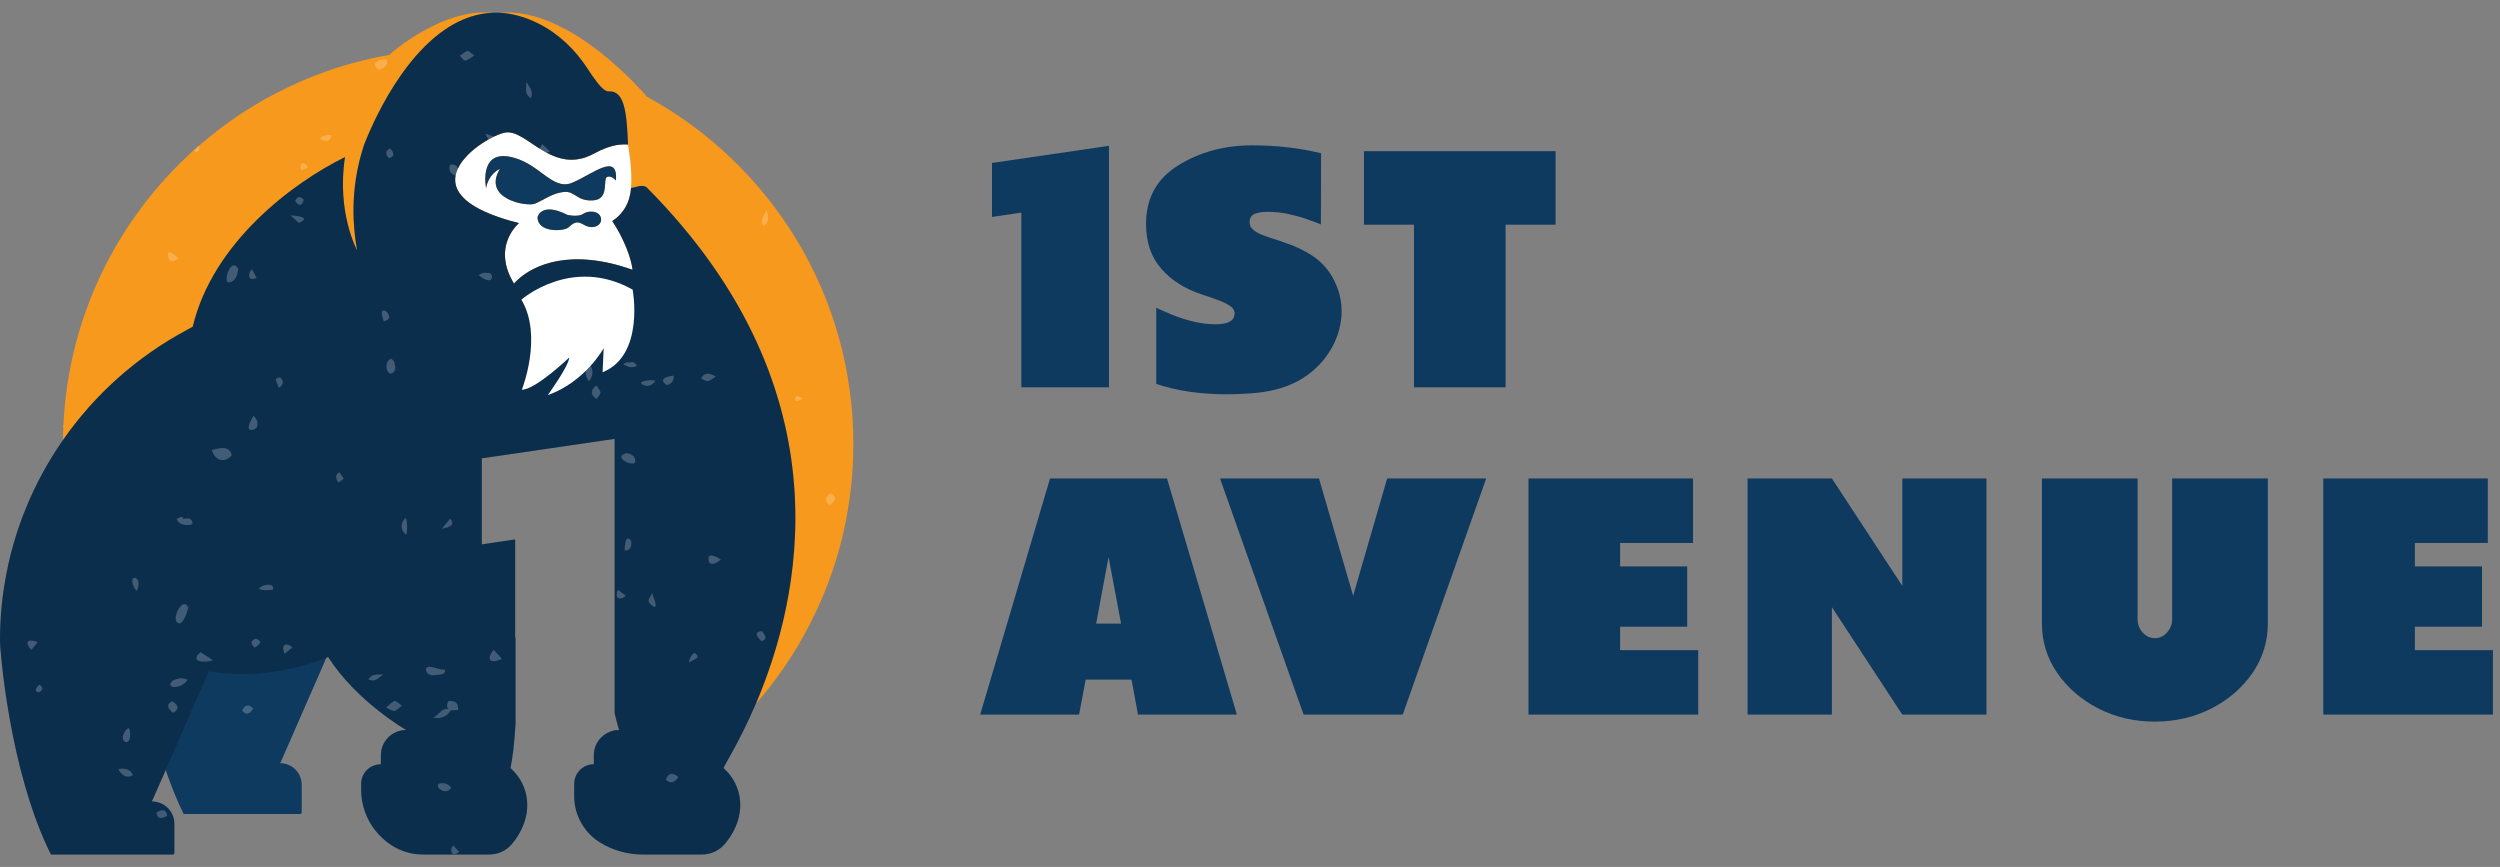 <svg width="124" height="43" viewBox="0 0 124 43" fill="none" xmlns="http://www.w3.org/2000/svg">
<rect x="0" y="0" width="124" height="43" fill="#808080" stroke="none"/>
<path d="M19.357 2.674C19.357 2.674 21.93 0.386 24.405 0.635C24.405 0.635 19.911 2.883 20.195 4.191L19.355 2.674H19.357Z" fill="#F7991C"/>
<path d="M32.082 4.793C32.082 4.793 28.346 0.309 24.79 0.635C24.79 0.635 29.284 2.883 28.999 4.191L32.082 4.793Z" fill="#F7991C"/>
<path d="M28.961 11.148C28.538 10.889 28.403 11.125 28.171 11.298C27.939 11.471 26.658 11.557 26.663 10.767C26.663 10.767 26.84 9.995 28.139 10.657C28.139 10.657 28.675 10.785 28.925 10.607C29.175 10.43 29.729 10.439 29.807 10.817C29.884 11.194 29.384 11.411 28.961 11.148Z" fill="#FC7E07"/>
<path d="M30.548 8.957C30.548 8.957 30.33 8.676 30.107 8.78C29.889 8.884 30.244 9.885 29.421 9.939C28.599 9.993 28.538 9.466 27.971 9.52C27.403 9.575 26.944 9.934 26.535 10.102C26.125 10.266 23.908 9.87 24.79 8.384C24.731 8.406 24.25 8.62 24.108 9.325C24.108 9.325 23.75 7.506 25.24 7.767C26.73 8.021 27.372 9.484 28.376 9.066C29.38 8.652 30.676 7.517 30.548 8.957Z" fill="#FC7E07"/>
<path d="M32.078 4.792H32.076C31.165 4.295 30.211 3.871 29.22 3.523C29.046 3.461 28.869 3.402 28.692 3.347C26.812 2.745 24.806 2.421 22.729 2.421C22.294 2.421 21.863 2.436 21.437 2.465H21.436C21.246 2.475 21.059 2.49 20.871 2.508C20.367 2.556 19.869 2.623 19.376 2.708C15.78 3.327 12.519 4.924 9.879 7.217C9.787 7.295 9.696 7.375 9.608 7.455C5.838 10.85 3.393 15.687 3.145 21.097C3.142 21.129 3.14 21.157 3.14 21.189C3.13 21.401 3.124 21.613 3.122 21.827C3.122 21.892 3.122 21.958 3.122 22.023C3.122 24.947 3.764 27.713 4.911 30.206C5.523 31.531 6.276 32.779 7.154 33.925C7.753 34.711 8.409 35.448 9.12 36.133C9.454 36.455 9.803 36.763 10.159 37.061V24.534H20.162V21.498H25.582V20.436H31.317V26.375H34.524V37.67C35.603 36.854 36.597 35.931 37.486 34.915C38.692 33.533 39.709 31.98 40.493 30.295C41.673 27.783 42.327 24.98 42.327 22.023C42.327 14.582 38.182 8.113 32.079 4.792H32.078Z" fill="#F7991C"/>
<path d="M31.369 13.362C31.369 13.362 31.369 13.355 31.369 13.349C31.367 13.338 31.366 13.326 31.364 13.311C31.364 13.304 31.363 13.296 31.36 13.287C31.358 13.269 31.354 13.249 31.351 13.227C31.341 13.182 31.331 13.129 31.317 13.067C31.263 12.828 31.153 12.46 30.94 11.997C30.916 11.946 30.891 11.895 30.866 11.842C30.842 11.794 30.818 11.744 30.791 11.693C30.789 11.688 30.786 11.684 30.785 11.679C30.779 11.669 30.774 11.658 30.768 11.648C30.744 11.601 30.72 11.554 30.694 11.508C30.69 11.5 30.685 11.492 30.682 11.485C30.66 11.443 30.636 11.402 30.611 11.359C30.536 11.231 30.456 11.1 30.367 10.963H30.369C30.369 10.963 30.438 10.924 30.538 10.842C30.548 10.833 30.56 10.824 30.572 10.814C30.596 10.796 30.62 10.773 30.646 10.747C30.66 10.735 30.673 10.723 30.687 10.71C30.753 10.643 30.824 10.565 30.894 10.47C30.919 10.436 30.944 10.401 30.968 10.364C30.974 10.354 30.98 10.345 30.986 10.336C31.009 10.299 31.031 10.26 31.054 10.219C31.179 9.984 31.277 9.689 31.295 9.329C31.381 8.42 31.149 7.172 31.149 7.172C31.12 7.169 31.09 7.167 31.06 7.164C30.861 7.155 30.639 7.175 30.39 7.237C30.358 7.246 30.327 7.253 30.295 7.264C30.233 7.28 30.17 7.3 30.106 7.324C29.91 7.393 29.701 7.487 29.475 7.612C29.323 7.694 29.177 7.759 29.034 7.807C28.992 7.822 28.949 7.834 28.907 7.846C28.897 7.849 28.886 7.851 28.877 7.854C28.788 7.877 28.701 7.893 28.615 7.905C28.475 7.923 28.34 7.928 28.206 7.917C28.158 7.914 28.109 7.908 28.063 7.902C27.908 7.881 27.756 7.842 27.61 7.792C27.576 7.78 27.543 7.768 27.51 7.756C27.376 7.705 27.247 7.643 27.12 7.575C27.035 7.53 26.95 7.482 26.867 7.432C26.834 7.411 26.8 7.39 26.765 7.369C26.764 7.368 26.764 7.366 26.764 7.366C26.748 7.359 26.733 7.35 26.72 7.341C26.702 7.329 26.685 7.318 26.667 7.306C26.634 7.285 26.601 7.264 26.569 7.243C26.471 7.178 26.378 7.115 26.285 7.053C26.223 7.012 26.163 6.972 26.103 6.934C26.044 6.896 25.985 6.859 25.927 6.824C25.613 6.639 25.323 6.522 25.047 6.576C24.906 6.603 24.709 6.675 24.486 6.782C24.406 6.821 24.322 6.865 24.236 6.913C24.186 6.942 24.137 6.97 24.085 7.002C24.016 7.043 23.947 7.088 23.878 7.134C23.405 7.452 22.94 7.88 22.717 8.349C22.658 8.468 22.618 8.589 22.596 8.711C22.529 9.081 22.634 9.468 23.018 9.84C23.161 9.98 23.345 10.118 23.574 10.254C23.726 10.344 23.897 10.433 24.091 10.518C24.188 10.562 24.29 10.604 24.397 10.646C24.505 10.689 24.618 10.729 24.737 10.771C24.916 10.833 25.108 10.893 25.314 10.952C25.451 10.991 25.594 11.029 25.743 11.066C25.743 11.066 25.675 11.122 25.582 11.229C25.562 11.252 25.543 11.274 25.523 11.3C25.502 11.325 25.481 11.352 25.46 11.383C25.428 11.426 25.395 11.476 25.362 11.529C25.32 11.599 25.276 11.678 25.237 11.764C25.081 12.107 24.978 12.567 25.102 13.126C25.108 13.156 25.114 13.185 25.123 13.213C25.145 13.302 25.174 13.392 25.209 13.486C25.243 13.578 25.284 13.674 25.332 13.77C25.356 13.818 25.382 13.868 25.409 13.918C25.422 13.943 25.436 13.969 25.451 13.993C25.466 14.017 25.481 14.043 25.497 14.068C25.497 14.068 25.497 14.068 25.499 14.068C25.499 14.065 25.502 14.065 25.503 14.062C25.505 14.059 25.508 14.056 25.511 14.053C25.514 14.05 25.516 14.047 25.519 14.044C25.522 14.041 25.526 14.037 25.529 14.032C25.535 14.023 25.543 14.016 25.553 14.005C25.564 13.992 25.579 13.976 25.597 13.958C25.972 13.575 27.409 12.387 30.325 13.07C30.408 13.09 30.491 13.111 30.575 13.133C30.745 13.179 30.919 13.231 31.099 13.289C31.189 13.319 31.28 13.349 31.373 13.38V13.374C31.373 13.374 31.373 13.367 31.372 13.362H31.369ZM28.962 11.148C28.54 10.889 28.403 11.125 28.171 11.298C27.939 11.472 26.658 11.557 26.663 10.767C26.663 10.767 26.84 9.993 28.14 10.657C28.14 10.657 28.675 10.785 28.925 10.607C29.175 10.43 29.731 10.439 29.808 10.817C29.884 11.194 29.384 11.411 28.962 11.148ZM30.107 8.78C29.889 8.885 30.244 9.885 29.421 9.939C28.599 9.993 28.54 9.466 27.971 9.522C27.403 9.576 26.944 9.934 26.535 10.103C26.127 10.267 23.908 9.871 24.79 8.385C24.731 8.408 24.25 8.622 24.108 9.326C24.108 9.326 23.75 7.508 25.24 7.767C26.73 8.021 27.372 9.484 28.376 9.067C29.38 8.653 30.676 7.517 30.548 8.957C30.548 8.957 30.33 8.676 30.107 8.78Z" fill="white"/>
<path d="M17.078 31.74C16.044 31.637 14.603 31.394 13.283 30.83C13.283 30.83 14.421 31.694 16.316 32.334L16.188 32.626L13.9 37.857C14.488 37.857 14.964 38.33 14.964 38.92V40.299C14.964 40.341 14.928 40.376 14.887 40.376H9.111C8.768 39.686 8.473 38.945 8.218 38.19C7.726 36.735 7.384 35.228 7.153 33.925C6.797 31.93 6.695 30.414 6.695 30.298C6.693 30.063 6.698 29.83 6.707 29.597H17.078V31.74Z" fill="#0F3A60"/>
<path d="M8.044 23.232L8.039 23.236C8.044 23.263 8.048 23.286 8.053 23.304C8.053 23.281 8.048 23.254 8.044 23.232Z" fill="#0F3A60"/>
<path d="M30.548 8.957C30.548 8.957 30.33 8.676 30.107 8.78C29.889 8.884 30.244 9.885 29.421 9.939C28.599 9.993 28.538 9.466 27.971 9.52C27.403 9.575 26.944 9.934 26.535 10.102C26.125 10.266 23.908 9.87 24.79 8.384C24.731 8.406 24.25 8.62 24.108 9.325C24.108 9.325 23.75 7.506 25.24 7.767C26.73 8.021 27.372 9.484 28.376 9.066C29.38 8.652 30.676 7.517 30.548 8.957Z" fill="#0F3A60"/>
<path d="M28.961 11.148C28.538 10.889 28.403 11.125 28.171 11.298C27.939 11.471 26.658 11.557 26.663 10.767C26.663 10.767 26.84 9.995 28.139 10.657C28.139 10.657 28.675 10.785 28.925 10.607C29.175 10.43 29.729 10.439 29.807 10.817C29.884 11.194 29.384 11.411 28.961 11.148Z" fill="#0F3A60"/>
<path d="M37.485 34.915C36.671 36.818 35.91 37.976 35.889 38.098C36.817 38.915 37.119 40.424 35.989 41.819C35.707 42.175 35.274 42.384 34.822 42.384H31.867C31.108 42.384 30.367 42.17 29.726 41.765C29.314 41.502 28.987 41.134 28.773 40.711C28.767 40.701 28.761 40.689 28.755 40.677C28.734 40.633 28.713 40.589 28.695 40.544C28.677 40.505 28.662 40.464 28.647 40.424C28.63 40.379 28.614 40.332 28.6 40.285C28.591 40.254 28.582 40.222 28.573 40.19C28.566 40.159 28.558 40.127 28.55 40.096C28.546 40.083 28.543 40.071 28.541 40.058C28.538 40.046 28.535 40.034 28.534 40.022C28.529 40.002 28.526 39.983 28.522 39.962C28.514 39.918 28.507 39.874 28.502 39.831C28.496 39.787 28.492 39.743 28.489 39.7C28.484 39.633 28.481 39.566 28.481 39.498V38.879C28.481 38.339 28.916 37.907 29.454 37.907V37.456C29.454 37.112 29.594 36.797 29.821 36.576C29.985 36.412 30.19 36.293 30.423 36.24C30.441 36.236 30.459 36.231 30.477 36.228C30.48 36.227 30.483 36.227 30.486 36.227C30.498 36.225 30.511 36.222 30.521 36.221C30.583 36.212 30.645 36.207 30.708 36.207C30.708 36.207 30.613 35.919 30.486 35.376V21.768L23.897 22.733V27L25.552 26.754V31.626H25.571V35.921C25.494 37.039 25.442 37.465 25.321 38.098C25.412 38.178 25.494 38.262 25.571 38.354C26.216 39.112 26.405 40.264 25.722 41.398C25.674 41.483 25.618 41.568 25.558 41.652C25.508 41.72 25.452 41.792 25.395 41.86C25.115 42.197 24.695 42.384 24.259 42.384H20.972C20.432 42.384 19.9 42.229 19.441 41.938C19.419 41.925 19.395 41.911 19.378 41.898C19.083 41.7 18.827 41.462 18.615 41.191C18.166 40.622 17.913 39.913 17.913 39.17V38.879C17.913 38.339 18.35 37.907 18.892 37.907V37.456C18.892 37.112 19.032 36.797 19.255 36.576C19.482 36.349 19.795 36.207 20.141 36.207C20.141 36.207 17.683 34.793 16.272 32.585C16.272 32.585 16.27 32.586 16.265 32.589C16.265 32.589 16.236 32.603 16.186 32.626C15.729 32.817 13.224 33.798 10.361 33.298L9.119 36.133L8.217 38.19V38.193L8.19 38.262L7.533 39.752C8.152 39.752 8.649 40.248 8.649 40.86V42.305C8.649 42.352 8.611 42.384 8.571 42.384H2.525C0.42 38.143 0 32.085 0 31.844C-0.004 30.867 0.072 29.899 0.228 28.954C0.646 26.375 1.649 23.944 3.122 21.827C4.685 19.581 6.784 17.69 9.284 16.357C9.456 16.265 9.557 16.206 9.561 16.201C10.555 12.024 14.537 9.055 17.111 7.792C16.689 10.552 17.713 12.417 17.713 12.417C17.346 10.383 17.578 8.629 18.058 7.187C18.061 7.179 18.062 7.173 18.065 7.166C18.074 7.143 18.082 7.121 18.092 7.098C18.333 6.488 18.95 5.049 19.917 3.684C20.204 3.277 20.522 2.877 20.871 2.508C21.827 1.492 23.008 0.703 24.398 0.635H24.404C24.534 0.628 24.666 0.628 24.8 0.635C25.404 0.666 26.042 0.833 26.718 1.173C27.716 1.677 28.538 2.472 29.148 3.413L29.22 3.523L29.371 3.749C29.552 4.009 29.714 4.223 29.862 4.36C29.985 4.476 30.096 4.539 30.202 4.534C30.998 4.489 31.09 5.671 31.149 7.17C31.12 7.167 31.09 7.164 31.058 7.164C30.86 7.155 30.637 7.175 30.389 7.237C30.357 7.246 30.325 7.253 30.294 7.264C30.232 7.28 30.169 7.3 30.104 7.324C29.908 7.393 29.699 7.487 29.473 7.612C29.321 7.694 29.175 7.759 29.032 7.807C28.99 7.822 28.948 7.834 28.906 7.846C28.895 7.849 28.885 7.851 28.876 7.854C28.787 7.876 28.7 7.893 28.614 7.905C28.474 7.923 28.337 7.926 28.204 7.917C28.156 7.914 28.108 7.908 28.061 7.902C27.906 7.881 27.754 7.842 27.608 7.792C27.575 7.78 27.542 7.768 27.509 7.756C27.375 7.705 27.245 7.643 27.119 7.575C27.033 7.53 26.949 7.482 26.866 7.432C26.833 7.411 26.798 7.39 26.764 7.369L26.761 7.368C26.747 7.359 26.732 7.35 26.718 7.341C26.7 7.329 26.684 7.318 26.666 7.306C26.633 7.285 26.599 7.264 26.568 7.243C26.47 7.178 26.377 7.115 26.283 7.053C26.222 7.012 26.161 6.972 26.101 6.934C26.042 6.895 25.982 6.859 25.925 6.824C25.612 6.639 25.321 6.522 25.046 6.576C24.904 6.603 24.707 6.675 24.484 6.782C24.404 6.821 24.32 6.865 24.234 6.913C24.185 6.942 24.135 6.97 24.084 7.002C24.015 7.042 23.945 7.088 23.876 7.134C23.403 7.452 22.938 7.879 22.715 8.349C22.657 8.468 22.616 8.589 22.595 8.71C22.527 9.081 22.633 9.468 23.017 9.84C23.16 9.98 23.343 10.118 23.572 10.254C23.724 10.342 23.896 10.431 24.09 10.518C24.186 10.561 24.289 10.604 24.395 10.646C24.504 10.689 24.617 10.729 24.736 10.771C24.915 10.833 25.106 10.893 25.312 10.952C25.449 10.991 25.592 11.029 25.741 11.066C25.741 11.066 25.674 11.122 25.58 11.229C25.561 11.252 25.541 11.274 25.522 11.3C25.5 11.325 25.479 11.352 25.458 11.383C25.425 11.426 25.392 11.476 25.36 11.529C25.317 11.599 25.275 11.678 25.235 11.764C25.079 12.107 24.977 12.567 25.1 13.126C25.106 13.156 25.112 13.185 25.121 13.213C25.144 13.302 25.172 13.392 25.207 13.486C25.242 13.578 25.282 13.674 25.33 13.77C25.353 13.818 25.38 13.868 25.407 13.918C25.421 13.943 25.434 13.969 25.449 13.993C25.464 14.019 25.479 14.044 25.494 14.07H25.496L25.497 14.068C25.497 14.065 25.5 14.065 25.502 14.062C25.503 14.059 25.506 14.056 25.509 14.053C25.512 14.05 25.514 14.047 25.517 14.044C25.52 14.041 25.525 14.037 25.528 14.032C25.534 14.023 25.541 14.016 25.552 14.005C25.562 13.992 25.577 13.976 25.595 13.958C25.97 13.575 27.408 12.387 30.324 13.07C30.407 13.09 30.489 13.111 30.574 13.133C30.744 13.179 30.919 13.23 31.098 13.289C31.188 13.317 31.278 13.347 31.372 13.379H31.373C31.373 13.379 31.373 13.377 31.372 13.374C31.372 13.371 31.372 13.367 31.37 13.362C31.372 13.359 31.37 13.355 31.37 13.349C31.37 13.338 31.369 13.326 31.366 13.311C31.366 13.303 31.364 13.296 31.361 13.287C31.36 13.269 31.357 13.249 31.352 13.227C31.345 13.182 31.334 13.129 31.319 13.067C31.265 12.828 31.155 12.46 30.941 11.997C30.917 11.946 30.893 11.894 30.867 11.842C30.843 11.794 30.819 11.744 30.792 11.693C30.791 11.688 30.788 11.684 30.786 11.679C30.78 11.669 30.774 11.658 30.768 11.648C30.745 11.601 30.721 11.554 30.696 11.508C30.691 11.5 30.687 11.492 30.684 11.485C30.661 11.443 30.637 11.402 30.613 11.358C30.541 11.232 30.459 11.1 30.37 10.961C30.37 10.961 30.44 10.923 30.539 10.842C30.55 10.833 30.562 10.824 30.574 10.813C30.598 10.796 30.622 10.773 30.648 10.747C30.661 10.735 30.675 10.723 30.688 10.71C30.754 10.643 30.825 10.565 30.896 10.47C30.92 10.436 30.946 10.401 30.97 10.363C30.976 10.354 30.982 10.345 30.988 10.336C31.01 10.299 31.033 10.26 31.055 10.219C31.18 9.984 31.278 9.689 31.296 9.329C31.543 9.289 31.897 9.117 32.093 9.311C42.182 19.485 39.65 29.845 37.488 34.915H37.485Z" fill="#0F3A60"/>
<path d="M37.485 34.915C36.671 36.818 35.91 37.976 35.889 38.098C36.817 38.915 37.119 40.424 35.989 41.819C35.707 42.175 35.274 42.384 34.822 42.384H31.867C31.108 42.384 30.367 42.17 29.726 41.765C29.314 41.502 28.987 41.134 28.773 40.711C28.767 40.701 28.761 40.689 28.755 40.677C28.734 40.633 28.713 40.589 28.695 40.544C28.677 40.505 28.662 40.464 28.647 40.424C28.63 40.379 28.614 40.332 28.6 40.285C28.591 40.254 28.582 40.222 28.573 40.19C28.566 40.159 28.558 40.127 28.55 40.096C28.546 40.083 28.543 40.071 28.541 40.058C28.538 40.046 28.535 40.034 28.534 40.022C28.529 40.002 28.526 39.983 28.522 39.962C28.514 39.918 28.507 39.874 28.502 39.831C28.496 39.787 28.492 39.743 28.489 39.7C28.484 39.633 28.481 39.566 28.481 39.498V38.879C28.481 38.339 28.916 37.907 29.454 37.907V37.456C29.454 37.112 29.594 36.797 29.821 36.576C29.985 36.412 30.19 36.293 30.423 36.24C30.441 36.236 30.459 36.231 30.477 36.228C30.48 36.227 30.483 36.227 30.486 36.227C30.498 36.225 30.511 36.222 30.521 36.221C30.583 36.212 30.645 36.207 30.708 36.207C30.708 36.207 30.613 35.919 30.486 35.376V21.768L23.897 22.733V27L25.552 26.754V31.626H25.571V35.921C25.494 37.039 25.442 37.465 25.321 38.098C25.412 38.178 25.494 38.262 25.571 38.354C26.216 39.112 26.405 40.264 25.722 41.398C25.674 41.483 25.618 41.568 25.558 41.652C25.508 41.72 25.452 41.792 25.395 41.86C25.115 42.197 24.695 42.384 24.259 42.384H20.972C20.432 42.384 19.9 42.229 19.441 41.938C19.419 41.925 19.395 41.911 19.378 41.898C19.083 41.7 18.827 41.462 18.615 41.191C18.166 40.622 17.913 39.913 17.913 39.17V38.879C17.913 38.339 18.35 37.907 18.892 37.907V37.456C18.892 37.112 19.032 36.797 19.255 36.576C19.482 36.349 19.795 36.207 20.141 36.207C20.141 36.207 17.683 34.793 16.272 32.585C16.272 32.585 16.27 32.586 16.265 32.589C16.265 32.589 16.236 32.603 16.186 32.626C15.729 32.817 13.224 33.798 10.361 33.298L9.119 36.133L8.217 38.19V38.193L8.19 38.262L7.533 39.752C8.152 39.752 8.649 40.248 8.649 40.86V42.305C8.649 42.352 8.611 42.384 8.571 42.384H2.525C0.42 38.143 0 32.085 0 31.844C-0.004 30.867 0.072 29.899 0.228 28.954C0.646 26.375 1.649 23.944 3.122 21.827C4.685 19.581 6.784 17.69 9.284 16.357C9.456 16.265 9.557 16.206 9.561 16.201C10.555 12.024 14.537 9.055 17.111 7.792C16.689 10.552 17.713 12.417 17.713 12.417C17.346 10.383 17.578 8.629 18.058 7.187C18.061 7.179 18.062 7.173 18.065 7.166C18.074 7.143 18.082 7.121 18.092 7.098C18.333 6.488 18.95 5.049 19.917 3.684C20.204 3.277 20.522 2.877 20.871 2.508C21.827 1.492 23.008 0.703 24.398 0.635H24.404C24.534 0.628 24.666 0.628 24.8 0.635C25.404 0.666 26.042 0.833 26.718 1.173C27.716 1.677 28.538 2.472 29.148 3.413L29.22 3.523L29.371 3.749C29.552 4.009 29.714 4.223 29.862 4.36C29.985 4.476 30.096 4.539 30.202 4.534C30.998 4.489 31.09 5.671 31.149 7.17C31.12 7.167 31.09 7.164 31.058 7.164C30.86 7.155 30.637 7.175 30.389 7.237C30.357 7.246 30.325 7.253 30.294 7.264C30.232 7.28 30.169 7.3 30.104 7.324C29.908 7.393 29.699 7.487 29.473 7.612C29.321 7.694 29.175 7.759 29.032 7.807C28.99 7.822 28.948 7.834 28.906 7.846C28.895 7.849 28.885 7.851 28.876 7.854C28.787 7.876 28.7 7.893 28.614 7.905C28.474 7.923 28.337 7.926 28.204 7.917C28.156 7.914 28.108 7.908 28.061 7.902C27.906 7.881 27.754 7.842 27.608 7.792C27.575 7.78 27.542 7.768 27.509 7.756C27.375 7.705 27.245 7.643 27.119 7.575C27.033 7.53 26.949 7.482 26.866 7.432C26.833 7.411 26.798 7.39 26.764 7.369L26.761 7.368C26.747 7.359 26.732 7.35 26.718 7.341C26.7 7.329 26.684 7.318 26.666 7.306C26.633 7.285 26.599 7.264 26.568 7.243C26.47 7.178 26.377 7.115 26.283 7.053C26.222 7.012 26.161 6.972 26.101 6.934C26.042 6.895 25.982 6.859 25.925 6.824C25.612 6.639 25.321 6.522 25.046 6.576C24.904 6.603 24.707 6.675 24.484 6.782C24.404 6.821 24.32 6.865 24.234 6.913C24.185 6.942 24.135 6.97 24.084 7.002C24.015 7.042 23.945 7.088 23.876 7.134C23.403 7.452 22.938 7.879 22.715 8.349C22.657 8.468 22.616 8.589 22.595 8.71C22.527 9.081 22.633 9.468 23.017 9.84C23.16 9.98 23.343 10.118 23.572 10.254C23.724 10.342 23.896 10.431 24.09 10.518C24.186 10.561 24.289 10.604 24.395 10.646C24.504 10.689 24.617 10.729 24.736 10.771C24.915 10.833 25.106 10.893 25.312 10.952C25.449 10.991 25.592 11.029 25.741 11.066C25.741 11.066 25.674 11.122 25.58 11.229C25.561 11.252 25.541 11.274 25.522 11.3C25.5 11.325 25.479 11.352 25.458 11.383C25.425 11.426 25.392 11.476 25.36 11.529C25.317 11.599 25.275 11.678 25.235 11.764C25.079 12.107 24.977 12.567 25.1 13.126C25.106 13.156 25.112 13.185 25.121 13.213C25.144 13.302 25.172 13.392 25.207 13.486C25.242 13.578 25.282 13.674 25.33 13.77C25.353 13.818 25.38 13.868 25.407 13.918C25.421 13.943 25.434 13.969 25.449 13.993C25.464 14.019 25.479 14.044 25.494 14.07H25.496L25.497 14.068C25.497 14.065 25.5 14.065 25.502 14.062C25.503 14.059 25.506 14.056 25.509 14.053C25.512 14.05 25.514 14.047 25.517 14.044C25.52 14.041 25.525 14.037 25.528 14.032C25.534 14.023 25.541 14.016 25.552 14.005C25.562 13.992 25.577 13.976 25.595 13.958C25.97 13.575 27.408 12.387 30.324 13.07C30.407 13.09 30.489 13.111 30.574 13.133C30.744 13.179 30.919 13.23 31.098 13.289C31.188 13.317 31.278 13.347 31.372 13.379H31.373C31.373 13.379 31.373 13.377 31.372 13.374C31.372 13.371 31.372 13.367 31.37 13.362C31.372 13.359 31.37 13.355 31.37 13.349C31.37 13.338 31.369 13.326 31.366 13.311C31.366 13.303 31.364 13.296 31.361 13.287C31.36 13.269 31.357 13.249 31.352 13.227C31.345 13.182 31.334 13.129 31.319 13.067C31.265 12.828 31.155 12.46 30.941 11.997C30.917 11.946 30.893 11.894 30.867 11.842C30.843 11.794 30.819 11.744 30.792 11.693C30.791 11.688 30.788 11.684 30.786 11.679C30.78 11.669 30.774 11.658 30.768 11.648C30.745 11.601 30.721 11.554 30.696 11.508C30.691 11.5 30.687 11.492 30.684 11.485C30.661 11.443 30.637 11.402 30.613 11.358C30.541 11.232 30.459 11.1 30.37 10.961C30.37 10.961 30.44 10.923 30.539 10.842C30.55 10.833 30.562 10.824 30.574 10.813C30.598 10.796 30.622 10.773 30.648 10.747C30.661 10.735 30.675 10.723 30.688 10.71C30.754 10.643 30.825 10.565 30.896 10.47C30.92 10.436 30.946 10.401 30.97 10.363C30.976 10.354 30.982 10.345 30.988 10.336C31.01 10.299 31.033 10.26 31.055 10.219C31.18 9.984 31.278 9.689 31.296 9.329C31.543 9.289 31.897 9.117 32.093 9.311C42.182 19.485 39.65 29.845 37.488 34.915H37.485Z" fill="black" fill-opacity="0.2"/>
<g opacity="0.22">
<path d="M11.353 14.008C11.699 13.967 11.792 13.599 11.816 13.32C11.431 12.716 11.038 14.046 11.353 14.008Z" fill="white"/>
<path d="M11.497 22.578C11.36 22.068 10.93 22.229 10.503 22.32C10.692 22.898 11.161 22.964 11.497 22.578Z" fill="white"/>
<path d="M8.512 33.812C8.223 34.215 9.09 34.137 9.301 33.705C9.194 33.681 9.09 33.658 8.986 33.634C8.981 33.645 8.602 33.688 8.512 33.812Z" fill="white"/>
<path d="M26.17 12.286C26.234 12.575 26.855 11.997 26.886 11.876C26.596 11.642 26.056 11.745 26.17 12.286Z" fill="white"/>
<path d="M31.039 12.296C30.928 12.028 30.818 11.762 30.706 11.494C30.438 11.712 30.529 12.883 31.039 12.296Z" fill="white"/>
<path d="M9.322 30.116C9.1 29.565 8.479 30.65 8.808 30.891C9.144 31.134 9.453 29.75 9.322 30.116Z" fill="white"/>
<path d="M10.559 32.745C10.357 32.611 10.153 32.48 9.948 32.349C9.337 32.853 10.226 32.886 10.559 32.745Z" fill="white"/>
<path d="M22.051 33.198C21.874 33.288 21.178 32.889 21.121 33.192C21.145 33.369 21.252 33.473 21.446 33.5C21.665 33.453 22.188 33.517 22.05 33.198H22.051Z" fill="white"/>
<path d="M22.36 35.231C22.482 35.228 22.602 35.225 22.72 35.218C22.753 34.896 22.599 34.745 22.25 34.765C22.133 34.959 22.149 35.097 22.288 35.188C21.928 35.019 21.698 35.584 21.466 35.584C21.845 35.677 22.148 35.56 22.361 35.231H22.36Z" fill="white"/>
<path d="M22.317 8.163C22.216 8.592 22.41 8.61 22.773 8.801C22.753 8.476 22.776 8.11 22.317 8.163Z" fill="white"/>
<path d="M19.389 18.536C19.583 18.452 19.651 18.304 19.58 18.094C19.586 17.966 19.527 17.865 19.405 17.796C19.107 17.842 19.083 18.481 19.389 18.538V18.536Z" fill="white"/>
<path d="M12.47 21.323C12.664 21.312 12.765 21.219 12.775 21.041C12.775 20.873 12.707 20.736 12.573 20.629C12.543 20.662 12.126 21.358 12.47 21.325V21.323Z" fill="white"/>
<path d="M3.215 21.137C3.188 21.156 3.163 21.175 3.14 21.19C3.14 21.158 3.14 21.129 3.145 21.099C3.166 21.109 3.191 21.123 3.215 21.137Z" fill="white"/>
<path d="M31.062 22.474C30.366 22.693 31.37 23.14 31.498 22.941C31.545 22.682 31.4 22.524 31.062 22.474Z" fill="white"/>
<path d="M9.09 25.749C9.1 25.615 8.992 25.607 8.771 25.732C8.834 26.118 9.597 26.098 9.554 25.937C9.504 25.722 9.349 25.659 9.09 25.749Z" fill="white"/>
<path d="M24.892 32.681C24.755 32.534 24.62 32.383 24.486 32.231C24.082 32.728 24.331 32.946 24.892 32.681Z" fill="white"/>
<path d="M19.151 35.091C19.641 35.364 19.557 35.293 19.93 35.001C19.517 34.695 19.663 34.655 19.151 35.091Z" fill="white"/>
<path d="M22.81 2.769C23.116 3.091 22.985 3.091 23.522 2.758C23.157 2.477 23.27 2.422 22.81 2.769Z" fill="white"/>
<path d="M37.884 11.194C38.173 11.053 38.089 10.695 38.032 10.419C37.911 10.657 37.642 11.003 37.884 11.194Z" fill="white"/>
<path d="M14.407 10.681C14.549 10.809 14.688 10.932 14.827 11.06C15.578 10.731 14.407 10.678 14.407 10.681Z" fill="white"/>
<path d="M20.07 25.728C19.849 26.02 19.872 26.288 20.141 26.53C20.229 26.389 20.201 25.547 20.07 25.728Z" fill="white"/>
<path d="M6.203 36.789C6.508 36.934 6.492 36.236 6.394 36.112C6.206 36.129 5.941 36.663 6.203 36.789Z" fill="white"/>
<path d="M21.779 38.868C21.531 39.019 22.091 39.502 22.383 39.073C22.228 38.871 22.027 38.805 21.779 38.868Z" fill="white"/>
<path d="M26.328 4.873C26.47 4.521 26.291 4.393 26.107 4.06C26.107 4.456 26.006 4.644 26.328 4.873Z" fill="white"/>
<path d="M9.868 7.462C9.824 7.496 9.775 7.523 9.721 7.542C9.68 7.514 9.642 7.485 9.608 7.455C9.696 7.375 9.787 7.295 9.879 7.217C9.886 7.288 9.882 7.371 9.868 7.462Z" fill="white"/>
<path d="M24.404 13.73C24.388 13.585 24.314 13.525 24.173 13.541C24.015 13.511 23.87 13.547 23.739 13.645C23.823 13.736 24.377 14.118 24.404 13.73Z" fill="white"/>
<path d="M29.205 18.902C29.431 18.697 29.457 18.274 29.225 18.086C28.993 18.285 29 18.646 29.205 18.902Z" fill="white"/>
<path d="M33.08 19.104C33.326 19.03 33.436 18.872 33.413 18.64C33.41 18.616 32.493 18.728 33.08 19.104Z" fill="white"/>
<path d="M29.585 19.789C29.896 19.42 29.803 19.47 29.579 19.114C29.276 19.363 29.281 19.587 29.585 19.789Z" fill="white"/>
<path d="M16.79 23.932C16.877 23.872 16.965 23.807 17.052 23.747C16.978 23.64 16.901 23.528 16.828 23.421C16.634 23.549 16.623 23.72 16.79 23.932Z" fill="white"/>
<path d="M41.197 24.453C40.908 24.695 40.892 24.892 41.151 25.047C41.487 24.832 41.5 24.635 41.197 24.453Z" fill="white"/>
<path d="M6.716 28.659C6.404 28.615 6.639 29.199 6.773 29.3C6.797 29.317 7.018 28.823 6.716 28.659Z" fill="white"/>
<path d="M12.893 29.142C12.707 29.306 13.46 29.284 13.531 29.243C13.642 28.894 13.067 28.988 12.893 29.142Z" fill="white"/>
<path d="M37.777 31.808C38.026 31.727 38.029 31.56 37.783 31.304C37.45 31.331 37.45 31.498 37.777 31.808Z" fill="white"/>
<path d="M1.552 32.234C1.653 32.109 1.754 31.989 1.855 31.868C1.892 31.808 0.976 31.552 1.552 32.234Z" fill="white"/>
<path d="M8.545 34.778C8.259 34.915 8.272 35.111 8.588 35.359C8.891 35.188 8.878 34.994 8.545 34.778Z" fill="white"/>
<path d="M12.011 35.236C12.191 35.484 12.373 35.454 12.559 35.146C12.337 34.914 12.155 34.944 12.011 35.236Z" fill="white"/>
<path d="M6.588 38.446C6.501 38.148 6.141 38.072 5.873 38.157C6.001 38.432 6.306 38.64 6.588 38.446Z" fill="white"/>
<path d="M18.795 3.473C19.175 3.336 19.289 3.151 19.142 2.913C18.557 3 18.443 3.189 18.795 3.473Z" fill="white"/>
<path d="M24.096 6.683C24.298 7.103 24.496 7.169 24.683 6.89C24.609 6.82 23.954 6.541 24.096 6.683Z" fill="white"/>
<path d="M16.039 6.967C16.277 7.027 16.408 6.94 16.432 6.708C16.445 6.648 15.553 6.769 16.039 6.967Z" fill="white"/>
<path d="M19.352 7.368C19.12 7.458 19.098 7.616 19.285 7.845C19.563 7.774 19.587 7.616 19.352 7.368Z" fill="white"/>
<path d="M26.732 7.414C26.863 7.619 27.044 7.649 27.269 7.502C27.141 7.384 27.015 7.27 26.89 7.152C26.836 7.24 26.783 7.327 26.732 7.414Z" fill="white"/>
<path d="M14.934 8.449C15.041 8.402 15.152 8.355 15.264 8.312C15.098 7.919 14.819 8.101 14.934 8.449Z" fill="white"/>
<path d="M14.636 9.966C14.841 10.248 14.982 10.228 15.065 9.898C14.887 9.713 14.743 9.737 14.636 9.966Z" fill="white"/>
<path d="M8.875 12.823C8.936 12.879 8.95 12.893 8.875 12.823V12.823Z" fill="white"/>
<path d="M8.858 12.81C8.694 12.668 8.287 12.346 8.324 12.629C8.361 12.998 8.539 13.058 8.858 12.81Z" fill="white"/>
<path d="M8.858 12.81C8.858 12.81 8.869 12.821 8.876 12.824C8.869 12.818 8.865 12.818 8.858 12.81Z" fill="white"/>
<path d="M12.729 13.779C12.652 13.635 12.57 13.487 12.494 13.343C12.259 13.621 12.319 13.981 12.729 13.779Z" fill="white"/>
<path d="M19.175 15.455C18.795 15.237 18.959 15.73 19.038 15.941C19.34 15.86 19.387 15.699 19.175 15.455Z" fill="white"/>
<path d="M31.224 17.987C31.11 17.949 31.01 17.981 30.919 18.08C31.153 18.184 31.352 18.288 31.584 18.143C31.503 17.979 31.385 17.925 31.224 17.985V17.987Z" fill="white"/>
<path d="M13.672 18.839C13.727 18.973 13.779 19.107 13.833 19.242C14.076 19.074 14.095 18.901 13.891 18.715C13.8 18.721 13.727 18.762 13.672 18.84V18.839Z" fill="white"/>
<path d="M35.501 18.681C35.162 18.46 34.92 18.49 34.769 18.768C35.152 19.003 35.138 18.896 35.501 18.681Z" fill="white"/>
<path d="M32.513 18.889C32.382 18.815 31.617 18.878 31.841 19.053C32.084 19.214 32.308 19.157 32.513 18.889Z" fill="white"/>
<path d="M39.819 19.778C39.721 19.724 39.624 19.671 39.526 19.617C39.298 19.963 39.553 19.923 39.819 19.778Z" fill="white"/>
<path d="M22.324 25.728C22.19 25.896 22.056 26.061 21.918 26.225C21.924 26.211 22.73 26.137 22.324 25.728Z" fill="white"/>
<path d="M31.307 26.822C31.102 26.571 30.995 26.732 30.982 27.305C31.233 27.319 31.345 27.158 31.307 26.822Z" fill="white"/>
<path d="M35.138 27.715C35.158 28.195 35.611 27.873 35.749 27.756C35.826 27.796 35.122 27.305 35.138 27.715Z" fill="white"/>
<path d="M31.042 29.555C30.914 29.454 30.786 29.353 30.655 29.252C30.461 29.648 30.709 29.826 31.042 29.555Z" fill="white"/>
<path d="M32.341 29.428C32.335 29.412 32.335 29.415 32.341 29.428V29.428Z" fill="white"/>
<path d="M32.388 30.065C32.693 30.27 32.382 29.53 32.341 29.427C32.194 29.719 32.022 29.82 32.388 30.065Z" fill="white"/>
<path d="M12.674 31.677C12.42 31.784 12.409 31.936 12.637 32.124C12.972 31.916 12.986 31.769 12.674 31.677Z" fill="white"/>
<path d="M14.115 32.422C14.243 32.318 14.374 32.215 14.505 32.114C14.186 31.828 13.927 31.983 14.115 32.422Z" fill="white"/>
<path d="M34.184 32.856C34.325 32.775 34.47 32.692 34.61 32.611C34.446 31.989 34.096 32.9 34.184 32.856Z" fill="white"/>
<path d="M18.268 33.702C18.634 33.836 18.688 33.678 19.008 33.451C18.625 33.475 18.491 33.393 18.268 33.702Z" fill="white"/>
<path d="M1.948 33.959C1.724 34.175 1.716 34.301 1.929 34.342C2.15 34.211 2.157 34.083 1.948 33.959Z" fill="white"/>
<path d="M33.026 38.673C33.244 38.878 33.452 38.834 33.648 38.542C33.35 38.297 33.144 38.34 33.026 38.673Z" fill="white"/>
<path d="M8.293 40.455C8.253 40.163 8.075 40.114 7.759 40.305C7.81 40.607 7.988 40.657 8.293 40.455Z" fill="white"/>
<path d="M22.77 42.242C22.672 42.141 22.575 42.038 22.477 41.934C22.243 42.22 22.477 42.561 22.77 42.242Z" fill="white"/>
</g>
<path d="M25.863 14.862C25.863 14.862 28.355 12.67 31.379 14.366C31.379 14.366 31.993 17.615 29.889 18.464L29.943 17.27C29.943 17.27 29.029 18.94 27.169 19.598C27.169 19.598 28.204 18.175 28.237 17.73C28.237 17.73 26.571 19.327 25.883 19.331C25.883 19.331 26.943 16.667 25.86 14.863L25.863 14.862Z" fill="white"/>
<path d="M49.203 8.083V10.761L50.658 10.545V19.211H55.004V7.232L49.203 8.083Z" fill="#0F3A60"/>
<path d="M66.053 13.683C65.787 13.25 65.445 12.904 65.027 12.642C64.613 12.38 64.168 12.175 63.693 12.027C63.568 11.985 63.447 11.939 63.325 11.897C63.078 11.821 62.854 11.745 62.652 11.669C62.451 11.593 62.288 11.502 62.166 11.403C62.041 11.301 61.98 11.175 61.98 11.027C61.98 10.822 62.063 10.685 62.227 10.613C62.394 10.541 62.595 10.507 62.835 10.507C63.215 10.507 63.576 10.541 63.918 10.617C64.26 10.693 64.564 10.777 64.833 10.875C65.103 10.97 65.323 11.054 65.494 11.122C65.494 11.126 65.506 11.134 65.517 11.137L65.525 7.6C64.442 7.338 63.298 7.209 62.094 7.209C60.726 7.209 59.51 7.54 58.443 8.201C57.375 8.862 56.843 9.831 56.843 11.107C56.843 12.011 57.094 12.752 57.596 13.322C58.089 13.9 58.762 14.325 59.605 14.602C59.666 14.625 59.731 14.644 59.795 14.667C60.054 14.751 60.289 14.834 60.506 14.918C60.719 15.001 60.897 15.093 61.034 15.191C61.167 15.29 61.235 15.404 61.235 15.53C61.235 15.689 61.186 15.811 61.083 15.89C60.984 15.97 60.863 16.023 60.719 16.046C60.578 16.069 60.445 16.084 60.316 16.084C59.921 16.084 59.537 16.035 59.168 15.944C58.796 15.849 58.462 15.742 58.158 15.621C57.858 15.495 57.588 15.377 57.349 15.267V19.044C58.382 19.386 59.541 19.557 60.821 19.557C61.22 19.557 61.63 19.541 62.048 19.511C62.466 19.481 62.877 19.42 63.279 19.321C63.682 19.222 64.062 19.074 64.419 18.877C65.038 18.527 65.536 18.071 65.908 17.497C66.281 16.928 66.493 16.308 66.539 15.643C66.581 14.975 66.421 14.321 66.053 13.683Z" fill="#0F3A60"/>
<path d="M67.652 7.498V11.145H70.133V19.211H74.677V11.145H77.158V7.498H67.652Z" fill="#0F3A60"/>
<path d="M57.884 23.732H52.082L48.617 35.445H53.522L53.849 33.709H56.125L56.444 35.445H61.349L57.884 23.732ZM54.37 30.932L54.985 27.626L55.604 30.932H54.37Z" fill="#0F3A60"/>
<path d="M68.803 23.732L67.116 29.549L65.422 23.732H60.513L64.658 35.445H69.575L73.716 23.732H68.803Z" fill="#0F3A60"/>
<path d="M80.357 32.246V31.084H83.685V28.094H80.357V26.931H83.974V23.732H75.813V35.445H84.232V32.246H80.357Z" fill="#0F3A60"/>
<path d="M94.354 23.732V29.059L90.862 23.732H86.679V35.445H90.862V30.115L94.354 35.445H98.529V23.732H94.354Z" fill="#0F3A60"/>
<path d="M107.738 23.732V30.7C107.738 30.962 107.655 31.186 107.484 31.372C107.317 31.559 107.115 31.654 106.88 31.654C106.644 31.654 106.447 31.559 106.276 31.372C106.108 31.186 106.025 30.962 106.025 30.7V23.732H101.28V30.932C101.28 31.825 101.53 32.638 102.036 33.375C102.541 34.108 103.217 34.697 104.064 35.134C104.912 35.571 105.85 35.791 106.88 35.791C107.909 35.791 108.848 35.571 109.699 35.134C110.546 34.697 111.222 34.108 111.728 33.375C112.229 32.638 112.484 31.825 112.484 30.932V23.732H107.738Z" fill="#0F3A60"/>
<path d="M119.778 32.246V31.084H123.107V28.094H119.778V26.931H123.395V23.732H115.234V35.445H123.65V32.246H119.778Z" fill="#0F3A60"/>
</svg>
